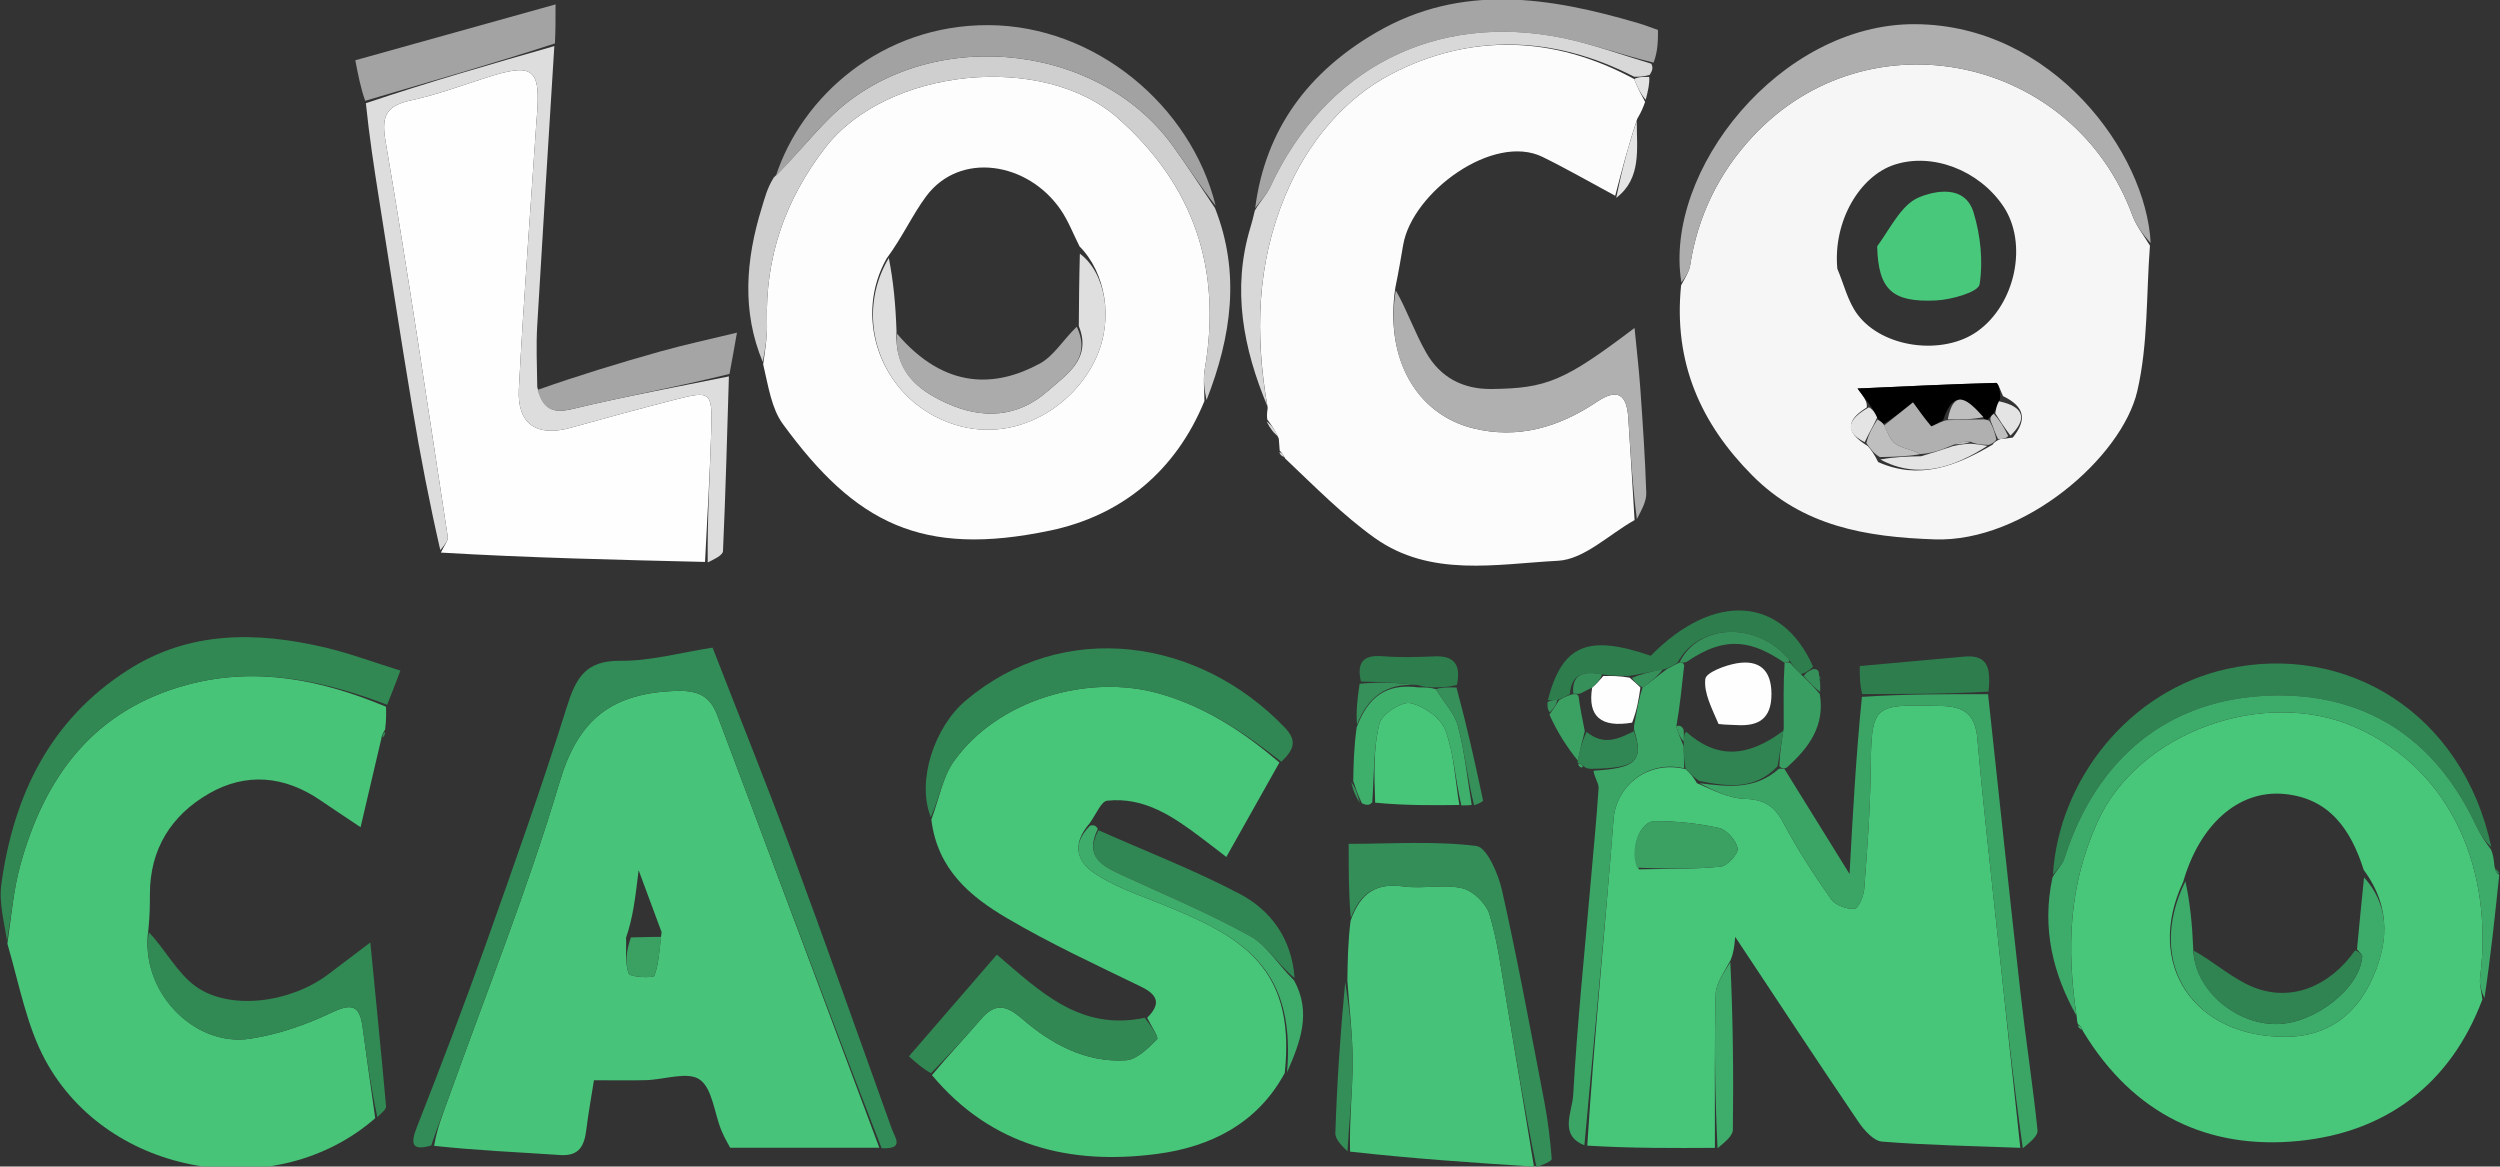 <svg width="1078" height="503" viewBox="0 0 1078 503" fill="none" xmlns="http://www.w3.org/2000/svg">
<rect x="0" y="0" width="1078" height="503" fill="#333333" stroke="none"/>
<g clip-path="url(#clip0_76_957)">
<path d="M927.057 105.931C925.437 126.884 926.309 148.418 921.596 168.651C914.947 197.2 872.762 233.895 834.237 232.581C804.464 231.566 777.382 226.92 755.638 205.056C733.488 182.786 721.496 156.429 724.889 123.027C726.942 119.235 728.405 116.958 728.779 114.514C732.047 93.144 741.225 74.452 755.788 58.831C805.735 5.251 894.144 23.901 919.542 92.992C921.236 97.602 924.515 101.631 927.057 105.931ZM867.932 188.67C874.267 180.735 872.93 175.301 863.718 170.804C862.706 168.82 861.648 165.085 860.691 165.11C841.102 165.641 821.524 166.601 800.972 167.519C803.798 171.306 805.367 173.408 804.91 175.731C796.947 180.628 794.647 185.842 805.443 192.374C806.756 193.96 808.07 195.546 809.862 199.239C827.296 207.002 842.862 201.315 859.164 191.768C859.713 191.019 860.261 190.27 862.523 189.343C863.674 189.249 864.824 189.156 867.932 188.67ZM792.254 115.881C795.09 122.523 796.771 130.032 800.986 135.636C811.965 150.231 837.921 153.37 852.658 142.867C869.15 131.113 874.569 104.848 863.794 88.895C853.283 73.332 833.234 65.685 816.907 71.01C801.997 75.874 790.343 95.259 792.254 115.881Z" fill="#F6F6F6"/>
<path d="M739.466 494.954C721.535 495.056 703.604 495.157 684.434 493.991C687.47 446.253 692.19 399.817 695.761 353.292C696.875 338.782 710.655 327.593 726.894 331.675C728.92 333.594 730.258 335.146 731.728 337.715C738.695 340.77 745.487 344.261 752.38 344.473C760.701 344.728 765.178 347.516 769.025 354.85C775.013 366.266 782.139 377.145 789.551 387.713C791.394 390.34 796.244 392.069 799.598 391.903C801.213 391.823 803.614 386.46 803.855 383.35C805.128 366.92 806.37 350.453 806.606 333.984C807.044 303.453 806.75 303.657 837.372 304.426C847.257 304.674 851.766 308.379 852.648 318.61C855.051 346.509 858.284 374.337 861.236 402.189C864.514 433.107 867.844 464.02 871.152 494.935C851.272 494.171 831.358 493.831 811.542 492.261C807.878 491.971 803.757 487.288 801.293 483.653C783.659 457.638 766.399 431.369 748.204 403.949C747.875 407.815 747.665 410.286 746.279 413.916C743.255 419.564 739.932 424.015 739.812 428.55C739.227 450.673 739.498 472.817 739.466 494.954ZM706.687 374.86C718.463 374.599 730.291 374.862 741.977 373.699C744.84 373.414 749.714 367.974 749.279 365.771C748.601 362.349 744.587 357.791 741.24 357.039C732.266 355.022 722.897 354.079 713.681 354.05C707.204 354.029 702.463 365.856 706.687 374.86Z" fill="#47C67A"/>
<path d="M519.346 172.926C506.985 203.178 483.568 222.315 452.912 228.758C397.473 240.409 368.845 225.725 337.556 182.81C332.703 176.153 331.383 166.921 329.078 157.084C330.086 149.981 330.889 144.66 330.73 139.368C329.88 111.047 338.504 86.167 355.837 63.699C382.376 29.297 449.732 22.319 482.089 50.977C514.967 80.096 526.932 116.207 519.487 159.217C518.717 163.661 519.359 168.35 519.346 172.926ZM465.508 106.264C462.822 100.962 460.688 95.282 457.354 90.426C443.193 69.806 413.91 65.123 399.38 84.624C393.364 92.697 389.209 102.157 382.291 111.478C368.622 135.766 378.548 166.633 403.063 179.494C432.165 194.762 461.716 177.692 472.462 154.746C480.361 137.88 476.786 117.621 465.508 106.264Z" fill="#FDFDFD"/>
<path d="M379.159 494.91C358.397 494.91 337.635 494.91 314.87 494.91C314.557 494.304 312.515 490.962 311.047 487.385C307.96 479.865 307.198 469.306 301.677 465.476C296.52 461.898 286.446 465.545 278.53 465.76C271.438 465.952 264.337 465.8 256.107 465.8C254.93 473.304 253.683 480.091 252.844 486.927C252.001 493.787 250.021 498.638 241.512 498.049C223.848 496.826 206.146 496.133 187.189 494.086C188.473 486.33 191.169 479.759 193.559 473.08C209.756 427.809 227.687 383.05 241.359 337.027C249.396 309.973 263.921 299.025 291.048 297.922C301.551 297.495 306.32 300.528 309.33 308.505C332.755 370.584 355.917 432.762 379.159 494.91ZM285.272 401.912C282.368 394.085 279.465 386.257 275.376 375.23C273.925 387.357 272.93 395.666 269.955 404.334C270.154 409.567 269.362 415.17 271.1 419.829C271.694 421.421 281.752 421.819 282.158 420.747C284.133 415.528 284.302 409.626 285.272 401.912Z" fill="#47C479"/>
<path d="M704.831 224.261C693.84 230.418 683.09 241.213 671.808 241.802C645.22 243.19 616.768 249.141 592.624 231.853C579.12 222.183 567.297 210.166 554.19 197.736C553.046 195.619 552.427 194.974 551.809 194.329C551.702 193.195 551.596 192.06 551.416 189.144C549.706 185.195 548.071 183.028 546.436 180.861C546.321 179.696 546.206 178.532 546.636 175.896C541.065 143.777 541.959 113.79 554.165 84.442C563.635 61.672 579.498 42.58 599.936 31.931C633.621 14.381 669.923 15.175 704.632 34.076C706.205 38.02 707.788 40.983 709.37 43.945C708.616 46.02 707.863 48.096 705.971 51.258C702.045 63.033 699.259 73.721 696.472 84.409C686.049 78.808 675.782 72.889 665.17 67.672C643.982 57.257 609.002 82.779 605.049 105.586C604.086 111.141 603.188 116.708 601.66 124.114C597.079 154.537 610.673 178.503 635.092 184.645C654.528 189.534 672.296 184.168 688.501 173.307C697.823 167.058 701.484 170.416 702.122 180.257C703.072 194.922 703.932 209.593 704.831 224.261Z" fill="#FCFCFC"/>
<path d="M1070.41 430.951C1056.61 467.686 1028.61 488.282 991.145 491.982C952.45 495.804 920.048 480.757 898.272 444.794C897.337 442.573 896.755 442 895.976 441.627C895.976 441.627 895.589 440.402 895.502 438.606C891.056 408.686 892.063 382.186 904.28 354.775C921.856 315.337 976.576 296.293 1015.65 313.586C1058.5 332.551 1075.05 376.887 1069.42 421.435C1069.03 424.516 1070.05 427.774 1070.41 430.951ZM1019.23 375.1C1013.77 357.871 1004.5 344.131 984.84 342.351C964.882 340.544 948.351 355.96 941.391 380.258C924.629 415.753 945.978 447.498 986.1 447.075C1003.35 446.893 1015.36 437.735 1022.21 423.528C1029.51 408.367 1031.65 391.94 1019.23 375.1Z" fill="#48C77A"/>
<path d="M551.69 328.797C544.379 341.798 537.068 354.799 528.791 369.517C525.708 367.151 521.839 364.135 517.919 361.186C505.87 352.12 493.446 343.54 477.411 345.262C474.932 345.528 472.957 350.478 469.958 354.861C461.628 364.421 464.765 371.741 472.103 376.657C479.326 381.496 487.763 384.692 495.943 387.909C532.459 402.269 559.141 414.495 553.986 462.678C542.19 484.53 521.884 494.537 499.071 497.555C461.772 502.49 427.667 494.499 401.859 463.592C409.155 454.817 416.221 447.391 422.865 439.605C428.879 432.555 433.576 433.128 440.635 439.22C453.287 450.141 468.033 458.263 485.414 457.213C490.194 456.924 495.107 451.964 498.933 448.125C499.765 447.291 496.196 442.072 494.654 438.873C500.384 433.136 499.7 429.19 492.073 425.483C472.551 415.995 452.774 406.841 434.106 395.846C418.43 386.612 404.222 374.931 401.599 353.416C405.079 343.992 406.501 335.113 411.148 328.5C429.866 301.86 469.151 290.135 500.369 299.2C520.161 304.947 536.398 315.794 551.69 328.797Z" fill="#47C579"/>
<path d="M164.484 318.269C161.609 330.54 158.733 342.811 155.482 356.685C148.921 352.296 143.536 348.769 138.229 345.13C122.736 334.505 106.124 332.949 90.049 342.209C73.903 351.509 64.641 366.104 64.637 385.503C64.636 389.953 64.629 394.403 63.997 400.733C60.066 427.084 83.438 451.634 107.909 447.89C119.894 446.056 131.898 441.911 142.874 436.675C151.624 432.501 155.089 433.423 156.338 442.85C158.076 455.967 159.969 469.064 161.795 482.17C119.099 519.477 46.818 507.613 19.482 457.04C11.567 442.396 8.462 425.153 3.187 406.902C4.986 394.237 5.889 383.536 8.669 373.347C19.148 334.928 40.447 306.031 80.882 295.224C110.572 287.288 138.859 293.219 166.453 304.749C166.526 307.536 166.599 310.323 166.075 314.542C164.832 316.604 164.501 317.368 164.484 318.269Z" fill="#47C478"/>
<path d="M304.005 242.304C265.81 241.399 227.614 240.494 190.106 238.275C191.6 235.12 193.334 233.138 193.078 231.459C184.361 174.455 175.917 117.4 166.192 60.565C164.213 48.997 167.328 45.421 177.639 43.175C188.479 40.814 198.995 36.91 209.593 33.497C230.066 26.904 233.271 29.388 231.449 50.721C231.373 51.611 231.297 52.501 231.237 53.392C228.673 91.523 225.746 129.636 223.728 167.797C222.927 182.944 231.523 188.547 246.125 184.443C261.123 180.228 276.165 176.154 291.255 172.281C306.356 168.405 307.165 168.9 306.709 184.954C306.165 204.08 304.937 223.188 304.005 242.304Z" fill="#FEFEFE"/>
<path d="M661.443 503.061C635.408 501.351 609.374 499.64 582.154 496.578C581.795 482.845 583.246 470.465 583.267 458.083C583.286 446.33 581.808 434.575 580.988 422.821C581.099 414.727 581.21 406.633 582.361 397.052C586.716 384.665 593.705 380.668 605.187 382.239C613.54 383.381 622.477 381.16 630.56 383.02C635.22 384.092 640.879 389.642 642.282 394.317C645.831 406.144 647.377 418.591 649.459 430.835C653.549 454.894 657.458 478.984 661.443 503.061Z" fill="#46C378"/>
<path d="M380.156 495.11C355.917 432.76 332.756 370.581 309.331 308.503C306.321 300.526 301.552 297.493 291.049 297.92C263.922 299.022 249.396 309.97 241.359 337.025C227.687 383.048 209.756 427.807 193.559 473.078C191.17 479.757 188.474 486.327 185.949 493.944C177.761 496.286 176.809 493.502 179.73 486.075C189.978 460.02 199.974 433.852 209.373 407.48C221.506 373.439 233.601 339.357 244.397 304.881C248.318 292.361 252.456 284.78 267.475 284.934C280.483 285.068 293.531 281.369 307.254 279.258C319.08 309.645 330.751 338.52 341.573 367.711C356.238 407.268 370.253 447.067 384.545 486.762C385.929 490.606 390.145 495.582 380.156 495.11Z" fill="#328C57"/>
<path d="M305.164 242.516C304.937 223.189 306.165 204.081 306.709 184.954C307.165 168.901 306.356 168.406 291.254 172.282C276.165 176.155 261.123 180.229 246.125 184.444C231.523 188.548 222.927 182.945 223.728 167.797C225.746 129.637 228.672 91.524 231.236 53.392C231.296 52.502 231.372 51.612 231.448 50.722C233.27 29.389 230.065 26.905 209.593 33.498C198.994 36.911 188.479 40.814 177.639 43.176C167.328 45.422 164.212 48.998 166.192 60.566C175.917 117.401 184.36 174.456 193.077 231.46C193.334 233.138 191.6 235.121 189.86 237.205C185.208 216.954 181.247 196.501 177.827 175.957C172.763 145.531 168.067 115.044 163.244 84.579C161.212 71.747 159.255 58.904 157.763 44.51C185.184 35.261 212.106 27.568 239.028 19.875C236.543 60.122 233.986 100.364 231.637 140.619C231.169 148.629 231.5 156.685 231.667 166.913C234.312 177.187 238.948 178.265 247.14 176.286C269.358 170.918 291.895 166.87 314.306 162.299C313.536 187.406 312.877 212.519 311.758 237.611C311.678 239.394 308.213 241.025 305.164 242.516Z" fill="#DDDDDD"/>
<path d="M927.368 104.825C924.516 101.631 921.237 97.602 919.542 92.991C894.145 23.9 805.736 5.251 755.789 58.83C741.226 74.451 732.048 93.144 728.78 114.513C728.406 116.957 726.943 119.234 725.016 121.824C717.159 73.64 767.592 10.151 825.743 10.423C885.237 10.7 925.441 65.865 927.368 104.825Z" fill="#AEAEAE"/>
<path d="M872.233 495.12C867.845 464.019 864.514 433.107 861.236 402.188C858.284 374.337 855.052 346.509 852.648 318.61C851.766 308.379 847.257 304.673 837.372 304.425C806.75 303.657 807.045 303.453 806.607 333.984C806.37 350.453 805.128 366.92 803.855 383.35C803.614 386.46 801.213 391.823 799.598 391.903C796.245 392.069 791.395 390.34 789.552 387.713C782.139 377.145 775.014 366.266 769.025 354.85C765.178 347.515 760.702 344.728 752.38 344.472C745.487 344.261 738.696 340.77 732.812 337.731C745.333 339.241 756.725 340.675 767.134 331.442C768.396 331.481 768.901 331.499 769.406 331.517C778.439 346.088 787.473 360.658 797.526 376.873C798.953 350.701 800.288 326.233 802.864 300.484C821.821 299.251 839.536 299.299 857.252 299.347C861.906 342.365 866.431 385.398 871.27 428.395C873.486 448.089 876.542 467.69 878.584 487.399C878.836 489.827 875.166 492.661 872.233 495.12Z" fill="#3BA565"/>
<path d="M520.266 172.503C519.359 168.355 518.717 163.666 519.487 159.221C526.932 116.211 514.966 80.1 482.089 50.981C449.732 22.323 382.376 29.301 355.837 63.703C338.504 86.171 329.88 111.052 330.73 139.372C330.889 144.664 330.086 149.985 328.894 156.052C319.827 134.373 321.531 112.007 328.459 89.649C329.734 85.535 330.702 81.326 333.628 76.565C342.745 67.683 349.629 58.979 357.417 51.178C397.601 10.925 472.327 16.829 505.621 62.782C511.986 71.567 517.827 80.733 523.909 89.723C534.885 117.567 531.077 144.922 520.266 172.503Z" fill="#CFCFCF"/>
<path d="M166.934 303.884C138.858 293.221 110.572 287.29 80.882 295.225C40.447 306.033 19.148 334.93 8.669 373.349C5.889 383.538 4.986 394.239 3.033 405.807C1.997 398.326 -0.553 389.508 0.591 381.199C5.851 342.996 21.516 310.41 55.18 288.898C81.648 271.984 110.443 272.297 139.677 279.084C150.653 281.632 161.289 285.648 172.653 289.172C170.489 294.891 168.952 298.954 166.934 303.884Z" fill="#318853"/>
<path d="M552.496 328.472C536.397 315.794 520.161 304.947 500.368 299.2C469.15 290.135 429.866 301.86 411.147 328.5C406.5 335.113 405.079 343.992 401.377 352.407C395.124 336.743 402.905 313.489 416.445 302.063C458.703 266.403 517.214 275.229 554.032 313.761C559.75 319.745 557.562 323.564 552.496 328.472Z" fill="#318753"/>
<path d="M885.225 377.26C887.673 336.263 918.168 297.625 960.41 288.405C1011.57 277.239 1061.82 307.116 1074.26 365.272C1071.32 362.651 1069.24 359.338 1067.59 355.828C1047.41 312.917 1013.78 299.057 979.786 299.908C935.457 301.019 903.898 326.586 890.091 370.452C889.295 372.981 886.884 375.002 885.225 377.26Z" fill="#2F8451"/>
<path d="M885.032 378.333C886.885 374.998 889.296 372.977 890.092 370.448C903.899 326.582 935.458 301.014 979.787 299.904C1013.78 299.052 1047.41 312.913 1067.59 355.823C1069.24 359.334 1071.32 362.647 1074.08 366.282C1075.11 368.447 1075.26 370.383 1075.67 373.886C1076.33 376.214 1076.91 376.79 1077.68 377.181C1075.84 394.725 1074.01 412.269 1071.3 430.378C1070.05 427.768 1069.03 424.51 1069.42 421.429C1075.05 376.881 1058.5 332.545 1015.65 313.58C976.577 296.287 921.857 315.331 904.281 354.769C892.064 382.18 891.057 408.68 895.376 437.971C885.529 420.337 880.21 400.748 885.032 378.333Z" fill="#3DAB69"/>
<path d="M541.227 89.735C545.629 55.581 564.274 31.006 593.339 14.042C630.238 -7.493 668.439 -1.186 706.656 10.053C709.138 10.783 711.551 11.746 714.922 12.924C714.922 17.305 714.922 22.08 713.019 26.999C698.788 23.523 686.64 19.022 674.098 16.436C618.957 5.066 571.36 29.547 547.756 80.624C546.217 83.955 543.432 86.711 541.227 89.735Z" fill="#A5A5A5"/>
<path d="M705.814 223.854C703.932 209.593 703.072 194.922 702.121 180.256C701.483 170.415 697.823 167.058 688.5 173.307C672.295 184.168 654.528 189.534 635.091 184.645C610.672 178.503 597.078 154.537 601.858 125.211C606.718 133.734 610.029 143.435 615.033 152.166C621.021 162.614 630.682 167.891 643.167 167.738C666.893 167.446 674.441 164.431 704.817 141.414C705.738 150.953 706.732 159.343 707.319 167.761C708.36 182.682 709.399 197.612 709.872 212.556C709.986 216.15 707.882 219.815 705.814 223.854Z" fill="#B0B0B0"/>
<path d="M524.184 88.708C517.827 80.731 511.987 71.566 505.622 62.78C472.328 16.827 397.601 10.923 357.418 51.176C349.63 58.977 342.745 67.681 334.511 76.028C345.645 41.656 380.263 10.606 426.311 10.837C472.254 11.068 513.53 45.524 524.184 88.708Z" fill="#A2A2A2"/>
<path d="M662.518 503.251C657.458 478.987 653.549 454.897 649.459 430.838C647.377 418.594 645.831 406.147 642.282 394.32C640.879 389.644 635.22 384.095 630.56 383.023C622.478 381.163 613.54 383.384 605.187 382.242C593.706 380.671 586.717 384.667 582.475 395.852C581.549 385.945 581.549 375.754 581.549 363.864C600.343 363.864 618.7 362.541 636.61 364.785C641.15 365.353 646.105 376.876 647.713 384.07C654.437 414.147 660.056 444.473 665.858 474.751C667.432 482.967 668.459 491.315 669.102 499.651C669.188 500.765 665.522 502.169 662.518 503.251Z" fill="#338E58"/>
<path d="M162.703 481.722C159.969 469.065 158.076 455.968 156.338 442.851C155.09 433.424 151.625 432.502 142.874 436.676C131.898 441.912 119.895 446.057 107.909 447.891C83.438 451.635 60.066 427.085 64.157 401.953C71.323 409.439 76.32 419.5 84.381 425.317C99.117 435.95 125.429 432.385 141.593 420.082C147.425 415.643 153.281 411.235 159.681 406.394C162.081 430.861 164.399 453.917 166.461 476.995C166.579 478.326 164.608 479.844 162.703 481.722Z" fill="#318954"/>
<path d="M541.076 90.812C543.433 86.705 546.218 83.949 547.757 80.618C571.361 29.541 618.959 5.06 674.099 16.43C686.641 19.016 698.789 23.517 712.046 27.484C712.823 29.021 712.672 30.21 711.371 32.278C708.362 33.134 706.503 33.112 704.643 33.09C669.924 15.171 633.622 14.377 599.937 31.926C579.499 42.575 563.636 61.668 554.166 84.438C541.96 113.786 541.066 143.772 546.448 175.033C536.179 150.417 531.078 124.815 539.176 98.096C539.799 96.041 540.343 93.963 541.076 90.812Z" fill="#D8D8D8"/>
<path d="M726.207 331.312C710.655 327.597 696.875 338.787 695.761 353.296C692.19 399.821 687.471 446.258 683.191 493.825C672.114 489.495 677.943 479.56 678.356 472.233C680.075 441.739 683.225 411.325 685.865 380.882C687.049 367.227 688.42 353.585 689.313 339.911C689.456 337.732 687.521 335.418 687.125 332.324C705.57 331.245 708.871 328.076 704.597 314.607C704.578 313.441 704.511 312.977 704.859 311.553C705.963 305.885 706.653 301.178 708.316 296.464C712.219 293.802 715.149 291.147 718.871 288.415C720.902 287.464 722.141 286.592 724.14 285.75C725.406 285.791 725.912 285.802 726.215 286.902C725.2 296.179 724.387 304.366 722.869 313.073C723.424 315.967 724.685 318.342 725.986 321.778C726.087 325.663 726.147 328.488 726.207 331.312Z" fill="#3BA565"/>
<path d="M493.604 438.87C496.196 442.071 499.765 447.29 498.933 448.124C495.107 451.962 490.195 456.922 485.414 457.211C468.033 458.262 453.287 450.139 440.635 439.218C433.576 433.126 428.88 432.554 422.865 439.603C416.221 447.39 409.155 454.816 401.438 462.782C398.003 460.865 395.403 458.564 391.927 455.487C404.75 440.659 417.048 426.438 429.845 411.641C448.345 427.328 465.571 444.775 493.604 438.87Z" fill="#318853"/>
<path d="M629.263 347.114C617.584 347.238 605.905 347.362 592.967 346.108C592.542 333.788 592.184 322.547 594.81 312.053C595.828 307.983 604.236 302.414 608.134 303.2C613.897 304.362 621.288 309.598 623.251 314.863C627.014 324.958 627.448 336.293 629.263 347.114Z" fill="#47C67A"/>
<path d="M239.293 18.721C212.106 27.568 185.184 35.26 157.474 43.461C155.555 38.128 154.424 32.287 153.204 25.99C182.118 17.921 209.889 10.171 239.557 1.891C239.557 8.911 239.557 13.239 239.293 18.721Z" fill="#A3A3A3"/>
<path d="M473.645 358C493.988 367.026 514.839 375.087 534.501 385.411C548.093 392.548 557.032 404.879 558.215 421.723C551.19 416.116 546.352 407.693 539.08 403.662C521.375 393.846 502.572 385.998 484.145 377.501C475.635 373.576 467.32 369.797 473.645 358Z" fill="#318753"/>
<path d="M723.381 285.719C722.142 286.591 720.903 287.464 717.804 288.519C711.746 289.673 707.548 290.642 702.354 291.473C698.015 291.392 694.673 291.452 690.793 290.78C683.444 289.393 677.612 290.117 676.902 299.348C674.921 300.395 673.616 301.122 671.492 301.854C669.582 301.89 668.491 301.919 667.4 301.948C673.62 278.081 684.533 273.366 711.792 282.77C738.846 255.26 768.256 256.784 781.81 287.472C779.781 289.359 778.458 290.207 776.432 290.725C774.431 288.833 773.134 287.27 771.713 284.742C757.978 267.729 732.275 268.765 723.381 285.719Z" fill="#2D7D4D"/>
<path d="M314.567 161.233C291.896 166.868 269.359 170.916 247.14 176.284C238.948 178.263 234.312 177.185 231.796 168.12C249.389 161.918 267.01 156.524 284.747 151.543C295.08 148.641 305.599 146.399 317.773 143.438C316.699 149.537 315.764 154.853 314.567 161.233Z" fill="#A5A5A5"/>
<path d="M473.378 357.415C467.321 369.798 475.635 373.577 484.146 377.502C502.572 385.999 521.375 393.848 539.08 403.663C546.353 407.695 551.191 416.117 557.998 422.746C565.639 436.599 560.662 449.376 554.966 462.424C559.142 414.492 532.46 402.266 495.943 387.906C487.763 384.69 479.326 381.494 472.103 376.654C464.766 371.739 461.628 364.418 470.057 356.005C471.864 355.645 472.586 356.07 473.378 357.415Z" fill="#3EAC6A"/>
<path d="M630.147 347.282C627.448 336.288 627.014 324.953 623.251 314.858C621.289 309.593 613.898 304.357 608.134 303.195C604.237 302.409 595.828 307.978 594.81 312.048C592.184 322.542 592.542 333.783 591.733 345.936C590.567 347.254 589.377 347.362 587.259 346.364C585.39 342.428 584.449 339.599 583.508 336.77C583.652 329.553 583.795 322.335 584.989 313.677C589.942 300.332 597.843 294.613 611.582 296.396C614.585 296.403 616.587 296.392 619.131 297.166C622.787 303.033 627.296 307.754 628.721 313.271C631.574 324.32 632.74 335.804 634.602 347.108C633.411 347.224 632.22 347.339 630.147 347.282Z" fill="#3FAF6C"/>
<path d="M857.467 298.219C839.537 299.299 821.821 299.251 803.013 299.282C801.92 295.406 801.92 291.45 801.92 287.197C817.246 285.81 832.171 284.43 847.101 283.117C857.986 282.161 858.29 289.303 857.467 298.219Z" fill="#2D7D4D"/>
<path d="M740.606 495.115C739.498 472.817 739.227 450.672 739.812 428.55C739.932 424.014 743.255 419.563 746.118 414.875C747.245 438.825 747.539 462.977 747.212 487.12C747.175 489.863 743.652 492.559 740.606 495.115Z" fill="#3EAC6A"/>
<path d="M771.835 285.711C773.133 287.273 774.431 288.836 777.108 291.261C780.556 294.493 782.625 296.863 784.693 299.233C786.969 312.692 780.3 322.283 770.231 331.142C768.901 331.506 768.396 331.488 767.264 330.419C767.42 324.612 768.203 319.857 769.146 314.04C769.12 303.93 768.935 294.882 769.521 285.806C770.807 285.755 771.321 285.733 771.835 285.711Z" fill="#399E61"/>
<path d="M618.589 296.382C616.587 296.393 614.585 296.405 611.369 295.433C602.38 294.266 594.605 294.083 586.83 293.899C585.062 286.088 587.367 282.235 596.17 282.962C603.654 283.58 611.238 283.333 618.76 283.026C626.971 282.691 630.085 286.556 628.212 295.348C624.337 296.358 621.463 296.37 618.589 296.382Z" fill="#2D7D4D"/>
<path d="M580.061 423.492C581.808 434.577 583.286 446.332 583.267 458.085C583.246 470.467 581.795 482.847 581.032 496.447C579.241 494.646 575.704 491.572 575.801 488.616C576.501 467.117 577.933 445.643 580.061 423.492Z" fill="#338E58"/>
<path d="M704.55 315.305C708.871 328.072 705.57 331.241 686.555 331.5C685.406 331.521 684.15 331.445 683.241 330.718C681.727 329.364 680.995 328.973 680.137 328.819C680.137 328.819 680.342 328.821 680.356 327.837C681.366 322.987 682.362 319.122 684.163 315.615C691.701 321.769 698.123 318.48 704.55 315.305Z" fill="#318753"/>
<path d="M619.131 297.167C621.463 296.369 624.337 296.357 628.035 296.458C632.445 312.741 636.062 328.905 639.48 345.11C639.588 345.622 637.647 346.565 635.631 347.208C632.74 335.804 631.574 324.32 628.721 313.272C627.296 307.755 622.787 303.034 619.131 297.167Z" fill="#369059"/>
<path d="M683.358 315.258C682.362 319.123 681.366 322.988 680.314 327.931C675.891 322.427 671.523 315.845 668.123 308.126C670.164 305.275 671.237 303.56 672.31 301.846C673.615 301.119 674.92 300.393 677.712 299.421C679.74 299.212 680.281 299.248 680.669 300.327C681.464 305.999 682.411 310.629 683.358 315.258Z" fill="#3AA163"/>
<path d="M696.908 85.331C699.259 73.721 702.046 63.033 705.778 52.109C705.691 63.904 708.059 76.862 696.908 85.331Z" fill="#E4E4E4"/>
<path d="M586.275 294.83C594.605 294.084 602.38 294.267 610.368 295.415C597.843 294.616 589.942 300.334 585.134 312.486C584.727 307.077 585.223 301.419 586.275 294.83Z" fill="#369059"/>
<path d="M704.633 34.078C706.502 33.119 708.362 33.141 711.152 33.163C711.357 36.132 710.631 39.102 709.638 43.01C707.788 40.985 706.206 38.022 704.633 34.078Z" fill="#E4E4E4"/>
<path d="M784.867 298.333C782.625 296.859 780.556 294.489 777.811 291.586C778.457 290.206 779.78 289.358 781.926 288.43C783.636 288.553 784.286 289.062 784.358 290.771C784.278 292.38 784.538 293.092 784.797 293.803C784.879 295.014 784.96 296.226 784.867 298.333Z" fill="#369059"/>
<path d="M582.695 337.297C584.448 339.601 585.389 342.43 586.369 346.218C584.9 344.058 583.392 340.94 582.695 337.297Z" fill="#369059"/>
<path d="M546.146 181.742C548.072 183.028 549.707 185.195 551.303 188.296C549.461 187.028 547.659 184.826 546.146 181.742Z" fill="#D8D8D8"/>
<path d="M671.491 301.852C671.237 303.56 670.164 305.274 668.281 307.144C667.353 306.108 667.235 304.917 667.258 302.836C668.49 301.916 669.581 301.887 671.491 301.852Z" fill="#369059"/>
<path d="M165.149 318.007C164.501 317.37 164.832 316.605 165.983 315.586C166.263 316.045 166.038 316.894 165.149 318.007Z" fill="#318853"/>
<path d="M1077.73 376.498C1076.91 376.791 1076.33 376.215 1075.78 374.852C1076.34 374.771 1077.06 375.292 1077.73 376.498Z" fill="#2F8451"/>
<path d="M784.921 293.137C784.539 293.092 784.279 292.38 784.388 291.406C784.853 291.586 784.948 292.028 784.921 293.137Z" fill="#2D7D4D"/>
<path d="M551.6 195.093C552.427 194.972 553.045 195.616 553.802 196.92C553.091 197.005 552.241 196.432 551.6 195.093Z" fill="#D8D8D8"/>
<path d="M680.387 329.442C680.994 328.975 681.726 329.366 682.638 330.542C681.934 331.288 681.165 330.946 680.387 329.442Z" fill="#3AA163"/>
<path d="M895.918 442.308C896.756 441.999 897.338 442.572 897.87 443.95C897.296 444.033 896.577 443.512 895.918 442.308Z" fill="#3DAB69"/>
<path d="M806.937 175.509C805.368 173.407 803.799 171.305 800.973 167.518C821.525 166.6 841.102 165.64 860.691 165.11C861.648 165.084 862.707 168.819 862.435 172.06C860.895 174.954 860.637 176.59 859.69 178.367C858.522 179.284 858.043 180.06 857.023 180.869C856.481 180.903 855.398 180.853 855.227 179.863C848.764 172.602 842.541 166.91 837.872 181.196C835.552 182.343 832.937 184.075 832.69 183.785C829.728 180.318 827.117 176.551 824.883 173.501C820.424 177.07 816.387 180.302 812.136 182.858C811.121 181.759 810.32 181.338 809.402 180.084C808.503 178.004 807.72 176.756 806.937 175.509Z" fill="black"/>
<path d="M855.397 180.853C855.397 180.853 856.481 180.903 857.796 181.444C859.677 184.497 860.244 187.008 860.81 189.52C860.261 190.269 859.713 191.018 857.592 191.853C853.968 191.734 851.917 191.529 849.688 190.465C846.876 190.253 844.244 190.901 841.086 192.312C836.49 194.296 832.418 195.516 828.104 195.785C824.303 193.766 820.266 193.402 817.337 191.409C814.979 189.805 813.962 186.233 812.35 183.534C816.386 180.302 820.423 177.07 824.882 173.5C827.116 176.55 829.727 180.317 832.689 183.784C832.936 184.074 835.551 182.343 839.065 181.227C845.842 180.887 850.62 180.87 855.397 180.853Z" fill="#B0B0B0"/>
<path d="M849.866 191.32C851.917 191.526 853.967 191.731 857.009 192.243C842.861 201.31 827.295 206.997 810.807 198.141C817.283 196.944 822.815 196.839 828.346 196.733C832.417 195.513 836.489 194.292 842.118 192.362C845.739 191.542 847.803 191.431 849.866 191.32Z" fill="#E4E4E4"/>
<path d="M828.103 195.784C822.815 196.841 817.284 196.946 810.568 197.091C808.07 195.544 806.756 193.957 804.754 191.013C805.883 186.741 807.701 183.828 809.518 180.914C810.319 181.336 811.119 181.758 812.135 182.856C813.961 186.231 814.979 189.804 817.336 191.408C820.265 193.4 824.302 193.765 828.103 195.784Z" fill="#BFBFBF"/>
<path d="M809.402 180.081C807.702 183.827 805.884 186.741 804.043 190.678C794.647 185.839 796.948 180.625 805.923 175.617C807.719 176.754 808.502 178.002 809.402 180.081Z" fill="#E4E4E4"/>
<path d="M860.379 178.23C860.637 176.594 860.895 174.958 861.947 173.039C872.931 175.304 874.268 180.737 866.918 187.837C864.061 184.078 862.22 181.154 860.379 178.23Z" fill="#E4E4E4"/>
<path d="M859.689 178.367C862.219 181.15 864.06 184.074 865.938 188.029C864.824 189.154 863.673 189.248 861.666 189.431C860.243 187.008 859.677 184.497 858.337 181.41C858.042 180.059 858.521 179.284 859.689 178.367Z" fill="#BFBFBF"/>
<path d="M705.9 374.151C702.464 365.861 707.205 354.034 713.681 354.055C722.897 354.084 732.266 355.026 741.241 357.044C744.588 357.796 748.602 362.353 749.279 365.776C749.715 367.978 744.841 373.419 741.978 373.704C730.291 374.867 718.463 374.603 705.9 374.151Z" fill="#3AA163"/>
<path d="M768.988 315.102C768.204 319.857 767.42 324.613 766.507 330.398C756.726 340.682 745.334 339.248 732.682 336.72C730.259 335.152 728.921 333.6 726.895 331.681C726.148 328.49 726.087 325.666 726.037 320.844C726.097 317.599 726.146 316.35 727.079 315.548C740.101 327.158 753.251 326.873 768.988 315.102Z" fill="#2F8451"/>
<path d="M465.178 140.59C465.252 130.547 465.326 120.504 465.636 109.383C476.786 117.627 480.361 137.886 472.462 154.752C461.716 177.698 432.165 194.768 403.063 179.5C378.548 166.638 368.623 135.771 383.25 111.237C385.191 120.998 386.173 131.005 386.572 142.691C385.635 160.07 395.525 168.08 408.257 173.867C423.808 180.934 438.925 179.987 451.793 168.633C459.81 161.56 470.923 154.746 465.178 140.59Z" fill="#DFDFDF"/>
<path d="M285.111 403.969C284.303 409.629 284.133 415.531 282.158 420.75C281.753 421.822 271.694 421.423 271.1 419.832C269.362 415.173 270.154 409.57 272.043 404.214C277.791 404.051 281.451 404.01 285.111 403.969Z" fill="#3AA163"/>
<path d="M1016.33 409.359C1017.28 399.415 1018.23 389.471 1019.38 378.328C1031.65 391.94 1029.51 408.366 1022.21 423.527C1015.36 437.735 1003.34 446.893 986.1 447.075C945.978 447.498 924.628 415.753 942.345 379.996C944.278 388.871 945.258 398.008 945.707 408.794C945.982 426.551 963.795 441.735 981.698 441.576C998.113 441.43 1017.71 426.029 1018.59 412.402C1018.65 411.44 1017.12 410.376 1016.33 409.359Z" fill="#3DAB69"/>
<path d="M691.332 291.507C694.674 291.448 698.016 291.389 702.666 292.209C705.097 294.215 706.22 295.341 707.344 296.467C706.653 301.174 705.963 305.881 703.77 311.604C690.464 313.851 684.453 309.086 686.543 296.46C688.64 294.641 689.986 293.074 691.332 291.507Z" fill="#FEFEFE"/>
<path d="M769.521 285.802C756.295 276.896 744.807 273.26 727.295 285.399C725.913 285.8 725.406 285.789 724.141 285.748C732.275 268.764 757.978 267.728 771.713 284.742C771.321 285.729 770.807 285.751 769.521 285.802Z" fill="#369059"/>
<path d="M708.317 296.459C706.221 295.341 705.098 294.215 703.662 292.349C707.548 290.639 711.746 289.669 717.012 288.594C715.15 291.143 712.22 293.797 708.317 296.459Z" fill="#369059"/>
<path d="M722.869 313.075C724.474 312.709 725.183 313.161 725.948 314.507C726.145 316.35 726.096 317.599 725.997 319.783C724.685 318.344 723.424 315.969 722.869 313.075Z" fill="#399E61"/>
<path d="M686.543 296.467C684.582 297.401 683.372 298.084 681.492 299.027C680.282 299.253 679.741 299.217 678.39 299.106C677.612 290.12 683.444 289.396 690.793 290.784C689.986 293.081 688.64 294.648 686.543 296.467Z" fill="#369059"/>
<path d="M809.428 106.24C815.288 98.169 819.909 88.261 827.374 85.131C834.078 82.319 847.29 79.374 851.01 91.635C853.993 101.468 855.19 112.625 853.596 122.623C853.065 125.951 841.507 129.223 834.844 129.55C815.737 130.487 809.945 124.786 809.428 106.24Z" fill="#48C87B"/>
<path d="M855.228 179.861C850.621 180.868 845.843 180.885 839.871 180.871C842.541 166.907 848.764 172.599 855.228 179.861Z" fill="#BFBFBF"/>
<path d="M849.688 190.462C847.804 191.432 845.741 191.543 842.645 191.6C844.244 190.899 846.877 190.251 849.688 190.462Z" fill="#BFBFBF"/>
<path d="M464.295 140.883C470.922 154.746 459.81 161.56 451.793 168.633C438.925 179.987 423.807 180.934 408.257 173.867C395.525 168.08 385.635 160.07 386.738 143.833C407.604 168.316 429.636 166.957 448.389 156.759C454.434 153.471 458.462 146.475 464.295 140.883Z" fill="#ABABAB"/>
<path d="M1015.52 409.789C1017.12 410.372 1018.66 411.437 1018.59 412.398C1017.71 426.025 998.115 441.426 981.7 441.572C963.796 441.731 945.983 426.547 945.914 409.887C954.919 414.883 962.558 421.986 971.593 425.642C987.864 432.226 1004.51 425.426 1015.52 409.789Z" fill="#2F8451"/>
<path d="M741.036 312.181C738.164 305.433 734.645 298.879 735.328 292.798C735.646 289.972 743.927 286.839 748.957 286.004C758.459 284.427 763.845 288.733 763.854 299.251C763.864 309.904 758.339 313.256 748.778 312.646C746.562 312.505 744.333 312.588 741.036 312.181Z" fill="#FEFEFE"/>
</g>
<defs>
<clipPath id="clip0_76_957">
<rect width="1078" height="503" fill="white"/>
</clipPath>
</defs>
</svg>
